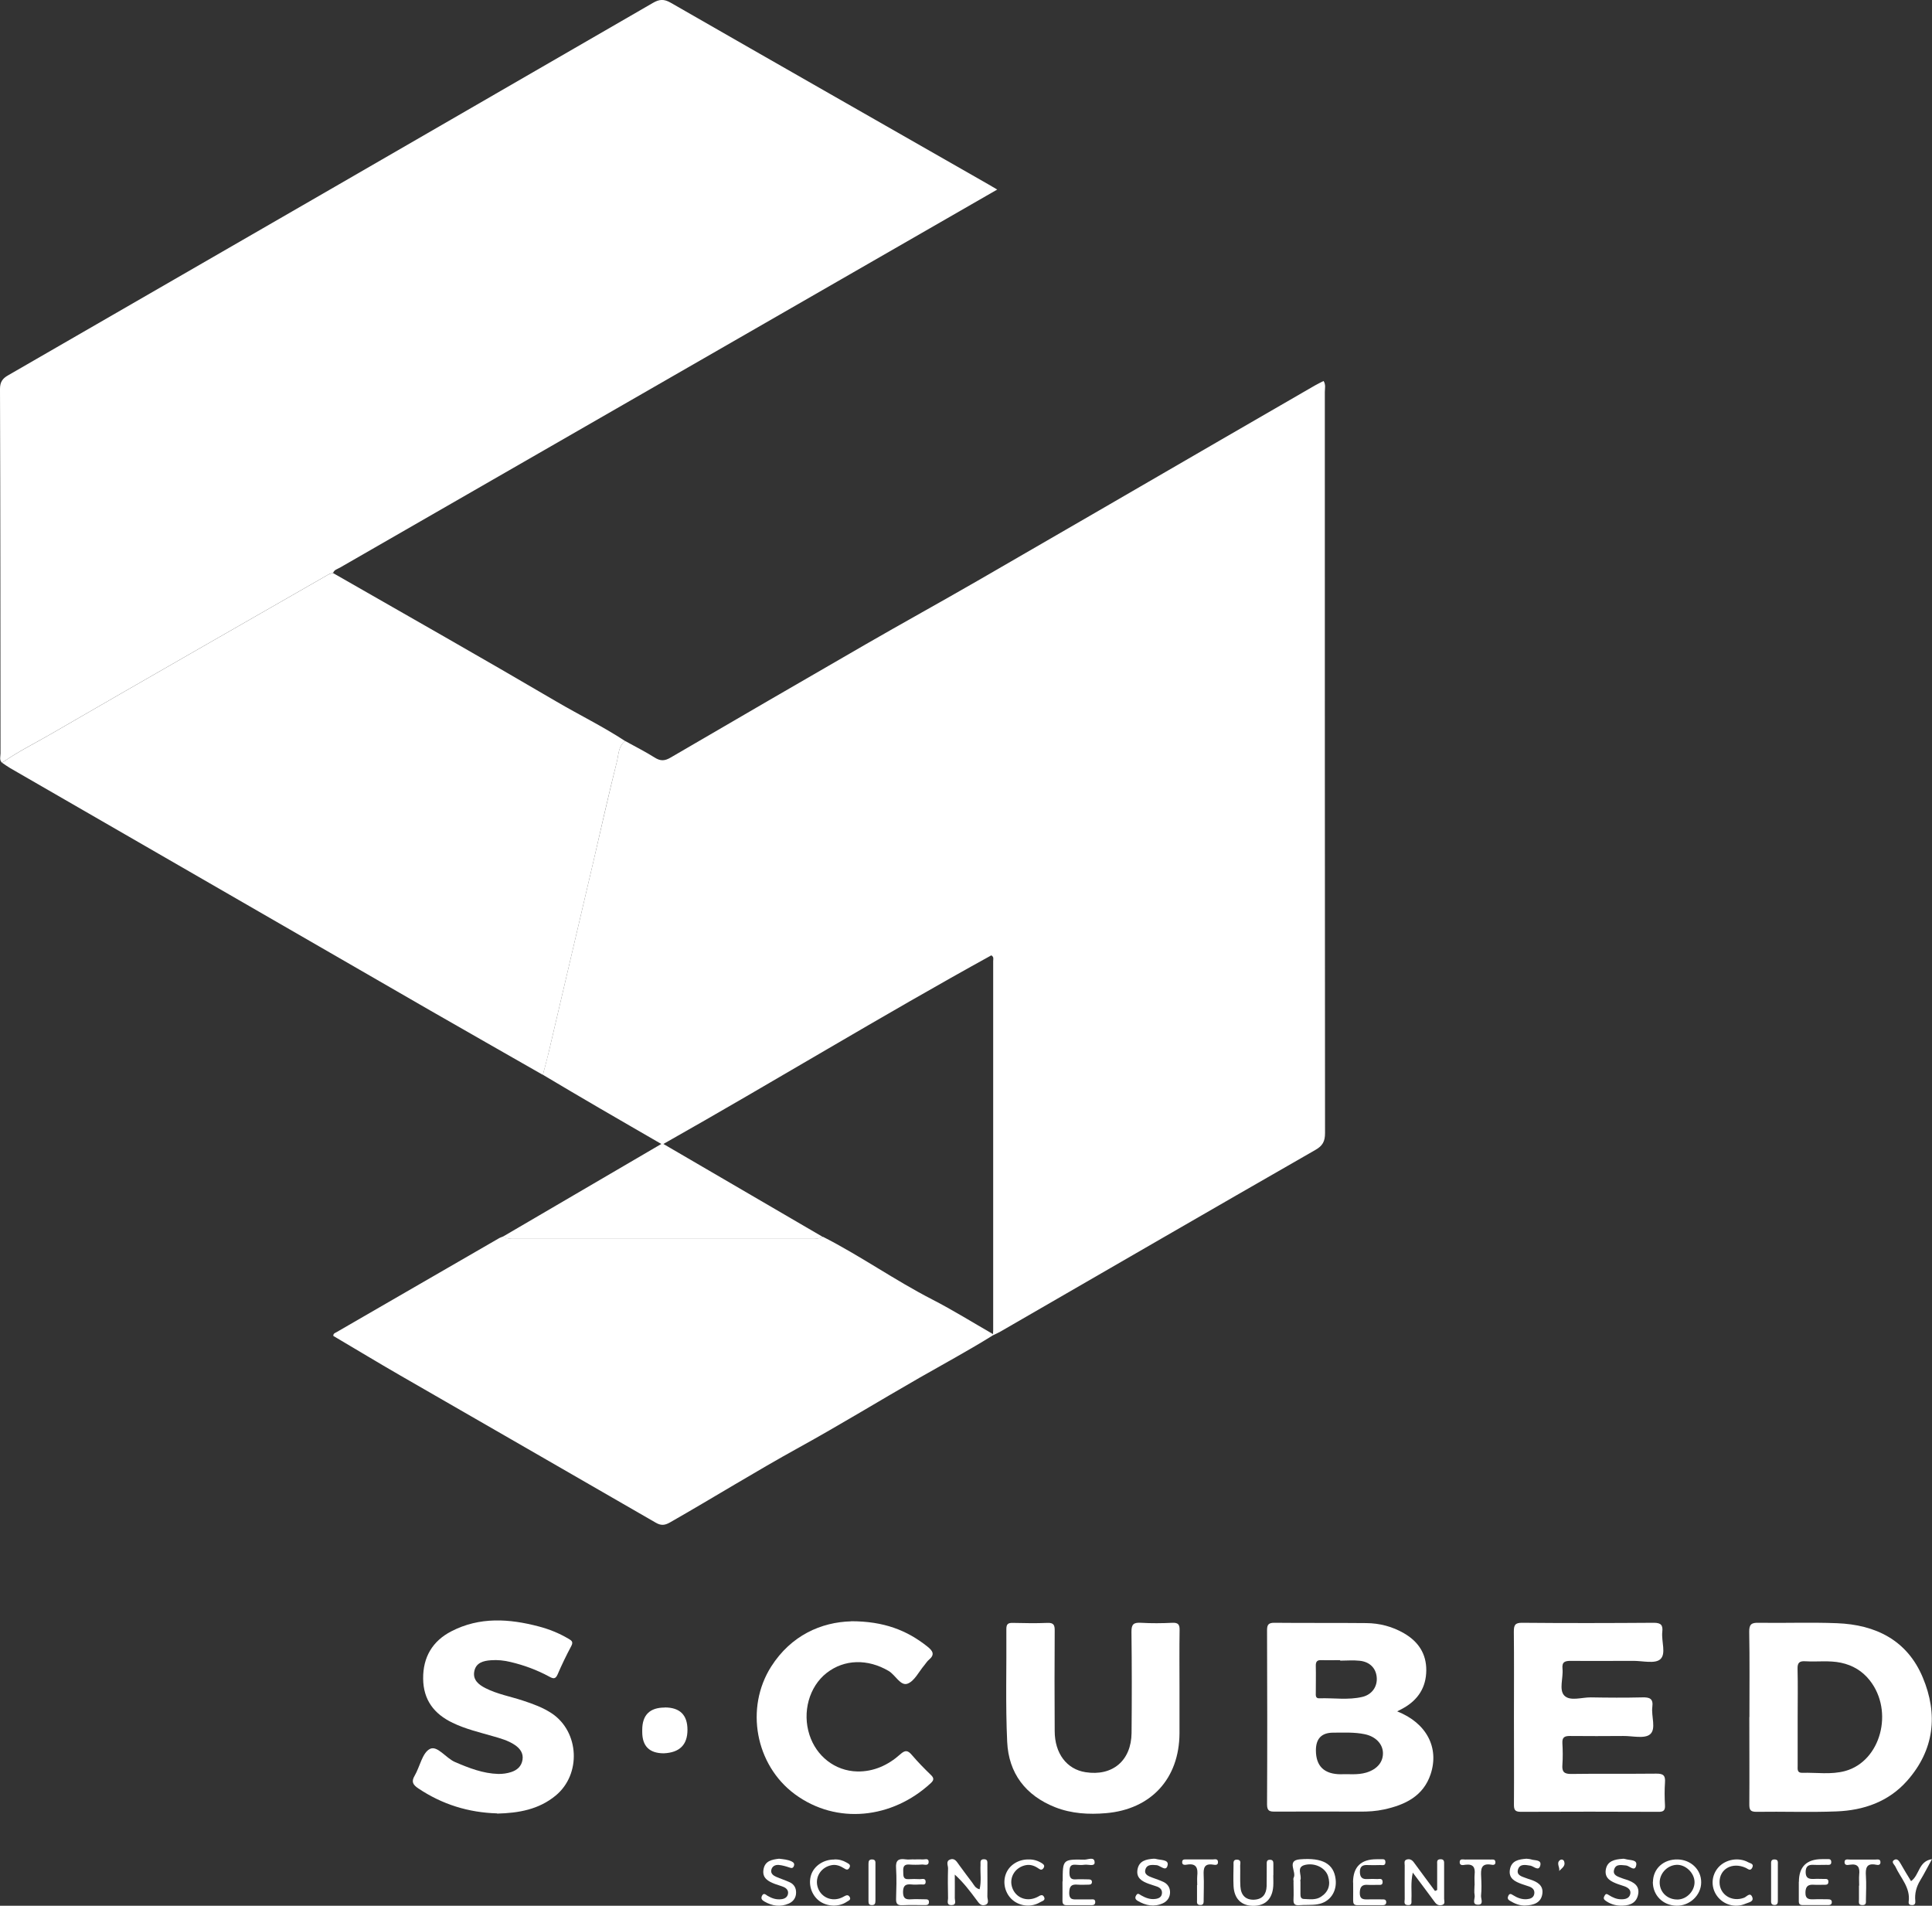 <?xml version="1.0" encoding="UTF-8"?>
<svg id="Layer_1" data-name="Layer 1" xmlns="http://www.w3.org/2000/svg" viewBox="0 0 186.24 183.68">
  <rect x="0" y="0" width="186.24" height="183.68" fill="#333333" stroke="none"/>
  <defs>
    <style>
      .cls-1 {
        fill: #fff;
        stroke-width: 0px;
      }
    </style>
  </defs>
  <path class="cls-1" d="M60.28,71.43c.94.52,1.91,1.01,2.82,1.58.55.35.96.35,1.54.01,6.25-3.65,12.51-7.28,18.78-10.9,3.59-2.07,7.22-4.07,10.81-6.14,7.82-4.51,15.63-9.05,23.45-13.58,3.02-1.75,6.05-3.5,9.08-5.25.27-.15.55-.29.83-.43.23.37.12.73.12,1.06,0,23.81,0,47.62.02,71.43,0,.8-.23,1.23-.94,1.63-10.12,5.8-20.21,11.65-30.31,17.48-.25.14-.51.26-.76.38,0-.03,0-.07,0-.1,0-.13.02-.25.02-.38,0-11.87,0-23.74,0-35.6,0-.17.09-.38-.18-.54-10.6,5.84-20.95,12.16-31.61,18.18,5.2,3.03,10.28,5.99,15.35,8.95-.34.21-.72.2-1.11.2-9.54,0-19.07,0-28.61,0-.39,0-.76-.01-1.1-.22,5.05-2.95,10.1-5.9,15.27-8.93-2.07-1.2-4.04-2.33-6.01-3.48-1.81-1.05-3.61-2.12-5.41-3.19.19-.73.39-1.46.57-2.2,1.45-6.17,2.9-12.35,4.34-18.52.74-3.16,1.44-6.34,2.23-9.48.17-.67.13-1.48.8-1.97Z"/>
  <path class="cls-1" d="M.2,73.52c-.29-.26-.15-.6-.15-.9C.04,60.91.04,49.2,0,37.49c0-.67.24-1.01.79-1.32C21.51,24.22,42.23,12.26,62.94.28c.62-.36,1.06-.39,1.71-.02,10.19,5.85,20.41,11.67,30.61,17.5.27.15.53.32.87.51-5.09,2.93-10.1,5.81-15.11,8.69-16.08,9.25-32.17,18.5-48.25,27.75-.24.14-.55.2-.66.51-.15.05-.31.07-.45.15-4.46,2.55-8.91,5.11-13.36,7.66-4.45,2.56-8.91,5.11-13.35,7.69-1.59.92-3.24,1.73-4.74,2.79Z"/>
  <path class="cls-1" d="M.2,73.52c1.5-1.06,3.16-1.87,4.74-2.79,4.44-2.58,8.9-5.13,13.35-7.69,4.45-2.56,8.91-5.11,13.36-7.66.13-.08.3-.1.45-.15,7.19,4.12,14.4,8.2,21.54,12.39,2.2,1.29,4.5,2.41,6.63,3.81-.67.48-.63,1.3-.8,1.97-.8,3.15-1.5,6.32-2.23,9.48-1.44,6.17-2.89,12.35-4.34,18.52-.17.74-.38,1.47-.57,2.2-3.63-2.08-7.27-4.14-10.9-6.23-13.48-7.77-26.96-15.55-40.44-23.33-.27-.16-.53-.35-.79-.52Z"/>
  <path class="cls-1" d="M95.72,128.6s0,.07,0,.1c-2.31,1.44-4.7,2.73-7.06,4.08-3.89,2.23-7.71,4.57-11.63,6.73-4.21,2.32-8.28,4.85-12.45,7.23-.5.28-.85.32-1.37.02-8.2-4.74-16.43-9.46-24.63-14.19-2.17-1.25-4.31-2.55-6.45-3.81-.01-.24.17-.28.29-.35,5.24-3.03,10.49-6.06,15.73-9.09.11-.06.23-.09.35-.14.34.21.72.22,1.1.22,9.54,0,19.07,0,28.61,0,.38,0,.76,0,1.11-.2,3.62,1.84,6.94,4.2,10.55,6.05,2,1.03,3.91,2.22,5.86,3.34Z"/>
  <path class="cls-1" d="M134.69,164.95c2.81,1.11,4.07,3.48,3.22,6.05-.71,2.13-2.47,2.96-4.48,3.4-.78.17-1.57.22-2.37.21-2.7-.01-5.41-.01-8.11,0-.51,0-.81-.01-.81-.69.03-5.6.02-11.2,0-16.79,0-.52.13-.72.69-.72,2.96.03,5.92,0,8.87.03,1.29.01,2.52.33,3.64.98,1.37.79,2.16,1.96,2.15,3.57-.01,1.63-.78,2.84-2.2,3.64-.19.11-.39.2-.61.32ZM129.27,171.01c.72-.04,1.59.09,2.43-.16,1.07-.32,1.66-1.04,1.61-1.96-.05-.85-.74-1.53-1.75-1.74-1-.21-2.02-.15-3.04-.15q-1.67,0-1.67,1.7,0,2.31,2.42,2.31ZM129.19,160.05v-.04c-.6,0-1.21.02-1.81,0-.42-.02-.55.15-.54.56.02.86,0,1.71,0,2.57,0,.24-.05.56.33.55,1.39-.05,2.8.19,4.17-.14.94-.23,1.46-1.02,1.37-1.91-.08-.86-.67-1.47-1.64-1.57-.63-.07-1.27-.01-1.9-.01Z"/>
  <path class="cls-1" d="M168.64,165.5c0-2.74.03-5.47-.02-8.21-.01-.73.21-.9.91-.88,2.51.04,5.03-.06,7.54.04,3.74.14,6.78,1.64,8.28,5.23,1.49,3.55,1.12,6.99-1.51,9.96-1.79,2.02-4.19,2.85-6.81,2.95-2.57.1-5.15,0-7.73.04-.58,0-.67-.21-.67-.72.02-2.8,0-5.6,0-8.4ZM173.29,165.52c0,1.56,0,3.11,0,4.67,0,.31-.07.69.43.68,1.39-.04,2.8.2,4.17-.18,3.41-.95,4.7-5.75,2.35-8.73-.71-.9-1.64-1.46-2.78-1.7-1.13-.24-2.28-.07-3.42-.14-.58-.04-.78.14-.76.74.04,1.55.01,3.11.01,4.67Z"/>
  <path class="cls-1" d="M145.94,165.49c0-2.74.02-5.47-.01-8.21,0-.63.1-.88.81-.87,4.23.04,8.46.03,12.69,0,.71,0,.88.25.81.88-.1.91.4,2.12-.2,2.64-.51.45-1.69.15-2.58.15-2,0-4.01.02-6.01,0-.57,0-.9.07-.83.76.09.88-.36,2.01.17,2.58.55.58,1.69.17,2.56.18,1.65.03,3.31.04,4.96,0,.7-.02,1.08.11.97.92-.12.9.4,2.12-.22,2.64-.53.45-1.7.15-2.58.16-1.72.01-3.44.02-5.15,0-.52,0-.75.13-.72.69.04.7.05,1.4,0,2.1-.05.65.16.88.85.87,2.74-.04,5.47,0,8.21-.03.69-.01.88.2.83.86-.05.73-.04,1.46,0,2.19.03.52-.17.64-.65.63-4.42-.02-8.84-.02-13.26,0-.6,0-.65-.25-.65-.73.02-2.8,0-5.6,0-8.4Z"/>
  <path class="cls-1" d="M113.7,162.67c0,1.46,0,2.93,0,4.39-.02,4.36-2.73,7.33-7.09,7.7-1.66.14-3.31.05-4.89-.57-2.86-1.13-4.49-3.28-4.63-6.3-.17-3.62-.05-7.26-.08-10.88,0-.47.16-.6.61-.59,1.11.02,2.23.05,3.34,0,.64-.03.72.24.71.78-.02,3.21-.02,6.43,0,9.64,0,2.16,1.16,3.69,2.97,3.97,2.6.41,4.41-1.11,4.44-3.78.03-3.25.03-6.49-.01-9.74-.01-.74.21-.92.91-.88,1.02.06,2.04.05,3.05,0,.56-.02.69.19.68.71-.03,1.85-.01,3.69-.01,5.54Z"/>
  <path class="cls-1" d="M47.91,174.78c-2.74-.08-5.28-.86-7.59-2.41-.5-.34-.7-.63-.35-1.22.51-.87.73-2.2,1.47-2.58.71-.37,1.54.88,2.42,1.26,1.35.58,2.7,1.11,4.19,1.15.42,0,.82-.05,1.22-.18.59-.19,1-.56,1.1-1.19.1-.65-.26-1.1-.75-1.43-.64-.43-1.38-.63-2.11-.84-1.31-.38-2.64-.69-3.88-1.29-1.8-.86-2.82-2.22-2.84-4.25-.02-2.08.9-3.63,2.72-4.57,2.73-1.41,5.58-1.22,8.45-.46.98.26,1.93.64,2.81,1.16.28.17.54.28.3.72-.48.9-.92,1.81-1.32,2.74-.21.48-.43.41-.8.21-1.18-.64-2.42-1.1-3.73-1.41-.62-.15-1.25-.22-1.89-.17-.73.05-1.45.23-1.61,1.07-.16.83.43,1.29,1.08,1.62,1.14.58,2.4.8,3.61,1.2.97.32,1.92.66,2.78,1.23,2.66,1.78,2.86,5.87.38,7.92-1.63,1.35-3.58,1.69-5.65,1.74Z"/>
  <path class="cls-1" d="M82.04,156.26c3.16,0,5.39.87,7.37,2.45.5.4.74.76.14,1.26-.17.14-.29.34-.43.51-.54.63-.97,1.56-1.64,1.8-.68.24-1.16-.84-1.82-1.23-2.01-1.18-4.27-1.14-5.98.2-1.68,1.32-2.36,3.77-1.65,5.96.66,2.05,2.45,3.48,4.61,3.53,1.58.03,2.98-.61,4.15-1.66.48-.43.73-.38,1.12.08.58.68,1.2,1.31,1.84,1.93.31.3.27.5-.02.77-3.7,3.43-9.07,4.05-13.11,1.07-3.8-2.81-4.82-8.3-2.28-12.3,1.92-3.01,4.82-4.28,7.7-4.36Z"/>
  <path class="cls-1" d="M64.08,164.57q2.19,0,2.19,2.16t-2.28,2.26q-2.08,0-2.08-2.06v-.19q0-2.16,2.17-2.16Z"/>
  <path class="cls-1" d="M94.43,182.1c.19-.79.05-1.58.09-2.35.01-.24-.08-.55.33-.55.41,0,.32.31.33.55,0,1.02.02,2.04,0,3.05,0,.27.23.68-.24.81-.43.12-.61-.24-.82-.51-.61-.81-1.21-1.63-2.08-2.42,0,.76.01,1.52,0,2.28,0,.24.19.64-.29.66-.56.02-.35-.42-.36-.69-.02-.95-.03-1.91,0-2.86,0-.28-.23-.68.19-.84.48-.18.66.24.89.54.42.56.82,1.13,1.25,1.68.18.24.3.56.73.65Z"/>
  <path class="cls-1" d="M138.54,182.15c0-.82,0-1.65,0-2.47,0-.21-.06-.46.29-.48.38-.02.39.21.38.48,0,1.11,0,2.22,0,3.34,0,.2.13.48-.17.58-.3.1-.54,0-.74-.28-.65-.89-1.31-1.76-2.11-2.83-.22,1-.09,1.78-.13,2.54-.02.26.12.63-.37.59-.41-.03-.28-.36-.28-.58-.01-1.08,0-2.16,0-3.24,0-.2-.1-.48.19-.57.31-.1.54.05.72.31.66.91,1.34,1.81,2.01,2.72.07-.03.15-.07.22-.1Z"/>
  <path class="cls-1" d="M124.7,181.37c0-.13-.05-.28,0-.38.32-.56-.72-1.67.6-1.78,2.22-.19,3.27.45,3.45,1.9.15,1.21-.54,2.23-1.73,2.43-.59.1-1.2.04-1.8.09-.42.03-.55-.14-.53-.55.03-.57,0-1.14,0-1.71ZM125.36,181.33h0c0,.41,0,.82,0,1.23,0,.23.03.46.33.47.57.02,1.15.12,1.66-.22.73-.48.93-1.17.67-1.98-.25-.79-1.23-1.3-2.19-1.09-.94.21-.29,1-.48,1.49-.01.03,0,.06,0,.09Z"/>
  <path class="cls-1" d="M130.43,181.44q0-2.25,2.28-2.24c.1,0,.19-.01.29,0,.23.03.57-.12.55.31-.01.35-.31.24-.51.25-.41.01-.83.02-1.24,0-.46-.02-.7.14-.71.64,0,.54.22.75.74.71.32-.02.64-.01.95,0,.2,0,.48-.1.5.26.02.36-.25.3-.46.3-.32,0-.64.02-.95,0-.57-.05-.78.19-.79.77-.01.63.34.64.79.63.45-.01.89,0,1.34,0,.19,0,.41-.02.42.26,0,.26-.18.3-.38.3-.8,0-1.59-.01-2.39,0-.36,0-.42-.17-.42-.47.01-.57,0-1.15,0-1.72Z"/>
  <path class="cls-1" d="M173.41,181.38q0-2.19,2.23-2.19c.13,0,.26,0,.38,0,.21.01.49-.08.51.26.02.35-.26.29-.47.29-.41,0-.83.02-1.24,0-.51-.03-.76.15-.76.7,0,.59.32.68.79.66.32-.02.64,0,.95,0,.22,0,.48-.05.45.31-.02.28-.24.25-.42.25-.32,0-.64.02-.95,0-.53-.04-.82.1-.84.72-.02.68.35.7.84.68.44-.02.89,0,1.34,0,.22,0,.38.06.36.31-.01.2-.17.25-.34.25-.83,0-1.66,0-2.48,0-.39,0-.36-.26-.36-.52,0-.57,0-1.15,0-1.72Z"/>
  <path class="cls-1" d="M159.34,181.38c.02-1.28,1.02-2.19,2.38-2.16,1.29.03,2.28.99,2.27,2.21,0,1.23-1.1,2.27-2.37,2.25-1.32-.02-2.3-1.01-2.29-2.3ZM163.35,181.39c-.02-.89-.88-1.7-1.75-1.65-.91.05-1.65.87-1.61,1.77.04.94.81,1.61,1.78,1.57.86-.04,1.6-.84,1.58-1.7Z"/>
  <path class="cls-1" d="M111.19,179.15c.1,0,.19,0,.28.03.42.11,1.19.05,1.09.57-.13.72-.7.05-1.07.02-.43-.03-.9-.09-1.06.37-.19.52.27.69.67.84.36.13.72.25,1.06.41.4.19.63.55.63.99,0,.48-.25.86-.68,1.06-.85.39-1.66.23-2.44-.23-.25-.15-.28-.32-.14-.54.16-.27.32-.07.47.01.42.24.86.41,1.35.35.33-.04.63-.16.66-.55.03-.33-.17-.53-.46-.64-.27-.1-.54-.17-.81-.27-.66-.24-1.25-.57-1.08-1.42.17-.82.84-.94,1.53-1Z"/>
  <path class="cls-1" d="M147.15,179.15c.15.02.31.02.46.07.35.12,1.01,0,.87.58-.15.6-.63.08-.94.02-.5-.08-1.03-.2-1.21.37-.17.58.41.68.81.84.12.05.24.08.36.12.67.22,1.29.55,1.18,1.37-.12.9-.87,1.11-1.63,1.14-.54.03-1.05-.18-1.52-.47-.21-.13-.22-.28-.13-.47.12-.25.27-.18.45-.06.41.26.85.43,1.34.39.33-.03.64-.13.71-.51.06-.38-.16-.59-.49-.71-.24-.09-.48-.15-.72-.24-.65-.24-1.28-.53-1.14-1.39.15-.88.86-.99,1.59-1.05Z"/>
  <path class="cls-1" d="M156.43,179.15c.07,0,.2.01.32.05.39.11,1.08.03.98.56-.12.71-.65.07-.98.04-.46-.03-.96-.17-1.14.36-.2.59.35.71.75.87.12.05.24.08.36.12.76.24,1.41.61,1.17,1.54-.22.86-.99,1.01-1.74.98-.5-.02-.99-.18-1.41-.5-.21-.16-.15-.31-.04-.49.12-.21.25-.11.38-.03.38.24.77.42,1.24.41.38,0,.73-.1.83-.49.1-.41-.2-.63-.55-.76-.21-.08-.42-.13-.63-.21-.65-.24-1.3-.54-1.18-1.37.13-.86.84-1.02,1.63-1.07Z"/>
  <path class="cls-1" d="M75.1,179.15c.42.05.83.08,1.21.26.2.1.3.22.22.44-.09.24-.24.22-.45.14-.33-.11-.67-.21-1.01-.24-.34-.03-.65.13-.72.49-.07.33.19.53.46.65.43.19.89.33,1.32.53.41.19.62.55.61,1,0,.49-.27.86-.7,1.05-.81.36-1.61.24-2.36-.2-.21-.12-.36-.27-.23-.54.17-.34.37-.11.53-.01.42.25.86.4,1.36.33.31-.04.56-.19.62-.51.06-.32-.14-.55-.43-.67-.26-.11-.54-.18-.81-.28-.65-.25-1.27-.56-1.12-1.41.14-.83.82-.95,1.5-1.03Z"/>
  <path class="cls-1" d="M88.05,179.22c.29,0,.57-.02.86,0,.22.02.6-.16.61.22,0,.45-.42.25-.65.27-.41.03-.83.03-1.24,0-.5-.03-.58.24-.56.65.02.38-.07.8.54.76.35-.02.7-.02,1.05,0,.22.01.58-.15.57.28-.01.34-.33.21-.52.23-.28.02-.57.03-.86,0-.54-.05-.79.09-.8.72,0,.64.26.75.79.71.44-.03.89,0,1.33,0,.19,0,.39,0,.38.28,0,.27-.21.28-.4.28-.73,0-1.46-.02-2.19.01-.47.02-.59-.17-.58-.61.03-.98.06-1.97,0-2.95-.06-.76.23-.96.91-.86.25.04.51,0,.76,0Z"/>
  <path class="cls-1" d="M102.44,181.34c0-2.12,0-2.14,2.1-2.1.34,0,.98-.33.98.28,0,.41-.63.16-.97.21-.28.04-.57.03-.86,0-.56-.05-.59.28-.6.71,0,.44.07.74.61.7.41-.03.82,0,1.24,0,.18,0,.32.05.32.25,0,.2-.13.26-.31.26-.35,0-.7.03-1.05,0-.61-.06-.82.14-.83.78-.01.73.42.64.86.64.41,0,.83,0,1.24,0,.18,0,.4-.05.41.25,0,.26-.16.31-.37.31-.79,0-1.59,0-2.38,0-.35,0-.42-.17-.41-.48.01-.6,0-1.21,0-1.81Z"/>
  <path class="cls-1" d="M122.74,180.73c0,.35.02.7,0,1.05-.08,1.24-.76,1.91-1.92,1.91-1.16,0-1.85-.68-1.91-1.92-.03-.66-.01-1.33,0-2,0-.24-.06-.55.35-.53.42.02.29.35.29.57.02.67-.02,1.33.02,2,.05.87.52,1.32,1.32,1.29.82-.04,1.18-.53,1.21-1.3.02-.7,0-1.39.01-2.09,0-.22-.03-.46.31-.46.33,0,.33.22.33.45,0,.35,0,.7,0,1.05Z"/>
  <path class="cls-1" d="M165.76,181.41c0,1.21,1.19,1.95,2.37,1.5.24-.09.57-.57.78-.07.19.46-.36.52-.63.64-1.01.45-2.17.11-2.79-.78-.59-.85-.52-1.96.17-2.73.7-.77,1.96-.99,2.88-.47.18.1.57.13.37.52-.19.36-.4.11-.62.01-1.3-.59-2.54.1-2.53,1.39Z"/>
  <path class="cls-1" d="M80.43,179.22c.43-.02.82.09,1.18.3.18.11.44.2.27.5-.16.29-.34.16-.54.04-.35-.22-.73-.37-1.17-.29-.99.18-1.61,1.1-1.37,2.04.25.96,1.2,1.47,2.16,1.16.15-.05.29-.12.43-.2.18-.1.36-.17.5.04.2.3-.1.38-.26.49-.77.53-1.93.48-2.68-.1-.74-.58-1.05-1.59-.76-2.49.29-.88,1.21-1.49,2.23-1.48Z"/>
  <path class="cls-1" d="M99.17,179.22c.46-.01.88.12,1.26.36.17.11.31.23.17.46-.13.2-.27.21-.46.07-.37-.26-.78-.43-1.25-.34-.99.19-1.6,1.11-1.35,2.05.26.96,1.21,1.46,2.17,1.14.12-.04.24-.09.35-.15.2-.12.42-.26.57,0,.21.36-.18.42-.36.53-.84.51-1.94.41-2.67-.22-.71-.61-.97-1.65-.63-2.52.33-.85,1.21-1.4,2.2-1.38Z"/>
  <path class="cls-1" d="M184.21,181.32c.84-.58.71-1.93,2.03-2.13-.43.77-.75,1.42-1.13,2.04-.38.62-.55,1.27-.48,1.99.02.2-.02.39-.28.4-.22.01-.39-.06-.36-.32.19-1.37-.78-2.29-1.28-3.39-.09-.19-.44-.44-.12-.64.31-.19.49.12.64.38.31.55.64,1.09.99,1.66Z"/>
  <path class="cls-1" d="M179.22,181.74c0-.35-.03-.7,0-1.04.08-.7-.1-1.1-.91-.97-.19.03-.5.09-.5-.25,0-.34.31-.25.51-.25.82,0,1.65,0,2.47,0,.2,0,.49-.08.48.27,0,.28-.25.27-.42.23-.95-.19-1.03.35-.98,1.09.05.76.01,1.52,0,2.28,0,.25.06.53-.35.52-.41,0-.32-.31-.32-.55,0-.44,0-.89,0-1.33Z"/>
  <path class="cls-1" d="M115.41,181.69c0-.29-.02-.57,0-.86.08-.74-.05-1.27-.99-1.11-.19.03-.5.07-.46-.29.03-.26.28-.21.46-.21.82,0,1.65-.01,2.47,0,.19,0,.5-.11.52.23.03.36-.29.3-.48.27-.84-.13-.93.33-.9,1,.04.79,0,1.58,0,2.38,0,.26.03.54-.36.51-.34-.02-.28-.28-.28-.49,0-.48,0-.95,0-1.43Z"/>
  <path class="cls-1" d="M142.15,181.71c0-.35-.03-.7,0-1.04.07-.67-.12-1.03-.88-.94-.21.03-.58.13-.56-.28.02-.32.33-.22.53-.22.82-.01,1.65,0,2.47,0,.17,0,.41-.06.44.22.04.29-.19.32-.37.28-1.03-.19-1.04.45-1,1.17.03.6.05,1.21-.01,1.8-.03.31.31.91-.33.88-.59-.03-.22-.6-.29-.93-.06-.3-.01-.63-.01-.95Z"/>
  <path class="cls-1" d="M170.73,181.36c0-.54,0-1.08,0-1.62,0-.25-.05-.54.36-.52.34.02.29.27.29.49,0,1.14,0,2.28,0,3.42,0,.23.01.47-.31.48-.4,0-.34-.3-.34-.54,0-.57,0-1.14,0-1.71Z"/>
  <path class="cls-1" d="M84.39,181.5c0,.57,0,1.14,0,1.71,0,.27-.07.42-.37.41-.26-.01-.3-.16-.3-.38,0-1.2,0-2.4,0-3.61,0-.26.06-.42.37-.41.34.02.3.26.3.47,0,.6,0,1.2,0,1.8Z"/>
  <path class="cls-1" d="M150.29,180.35c.13-.35-.33-.78.11-1.08.14-.09.33-.02.38.14.16.44-.22.65-.49.93Z"/>
</svg>